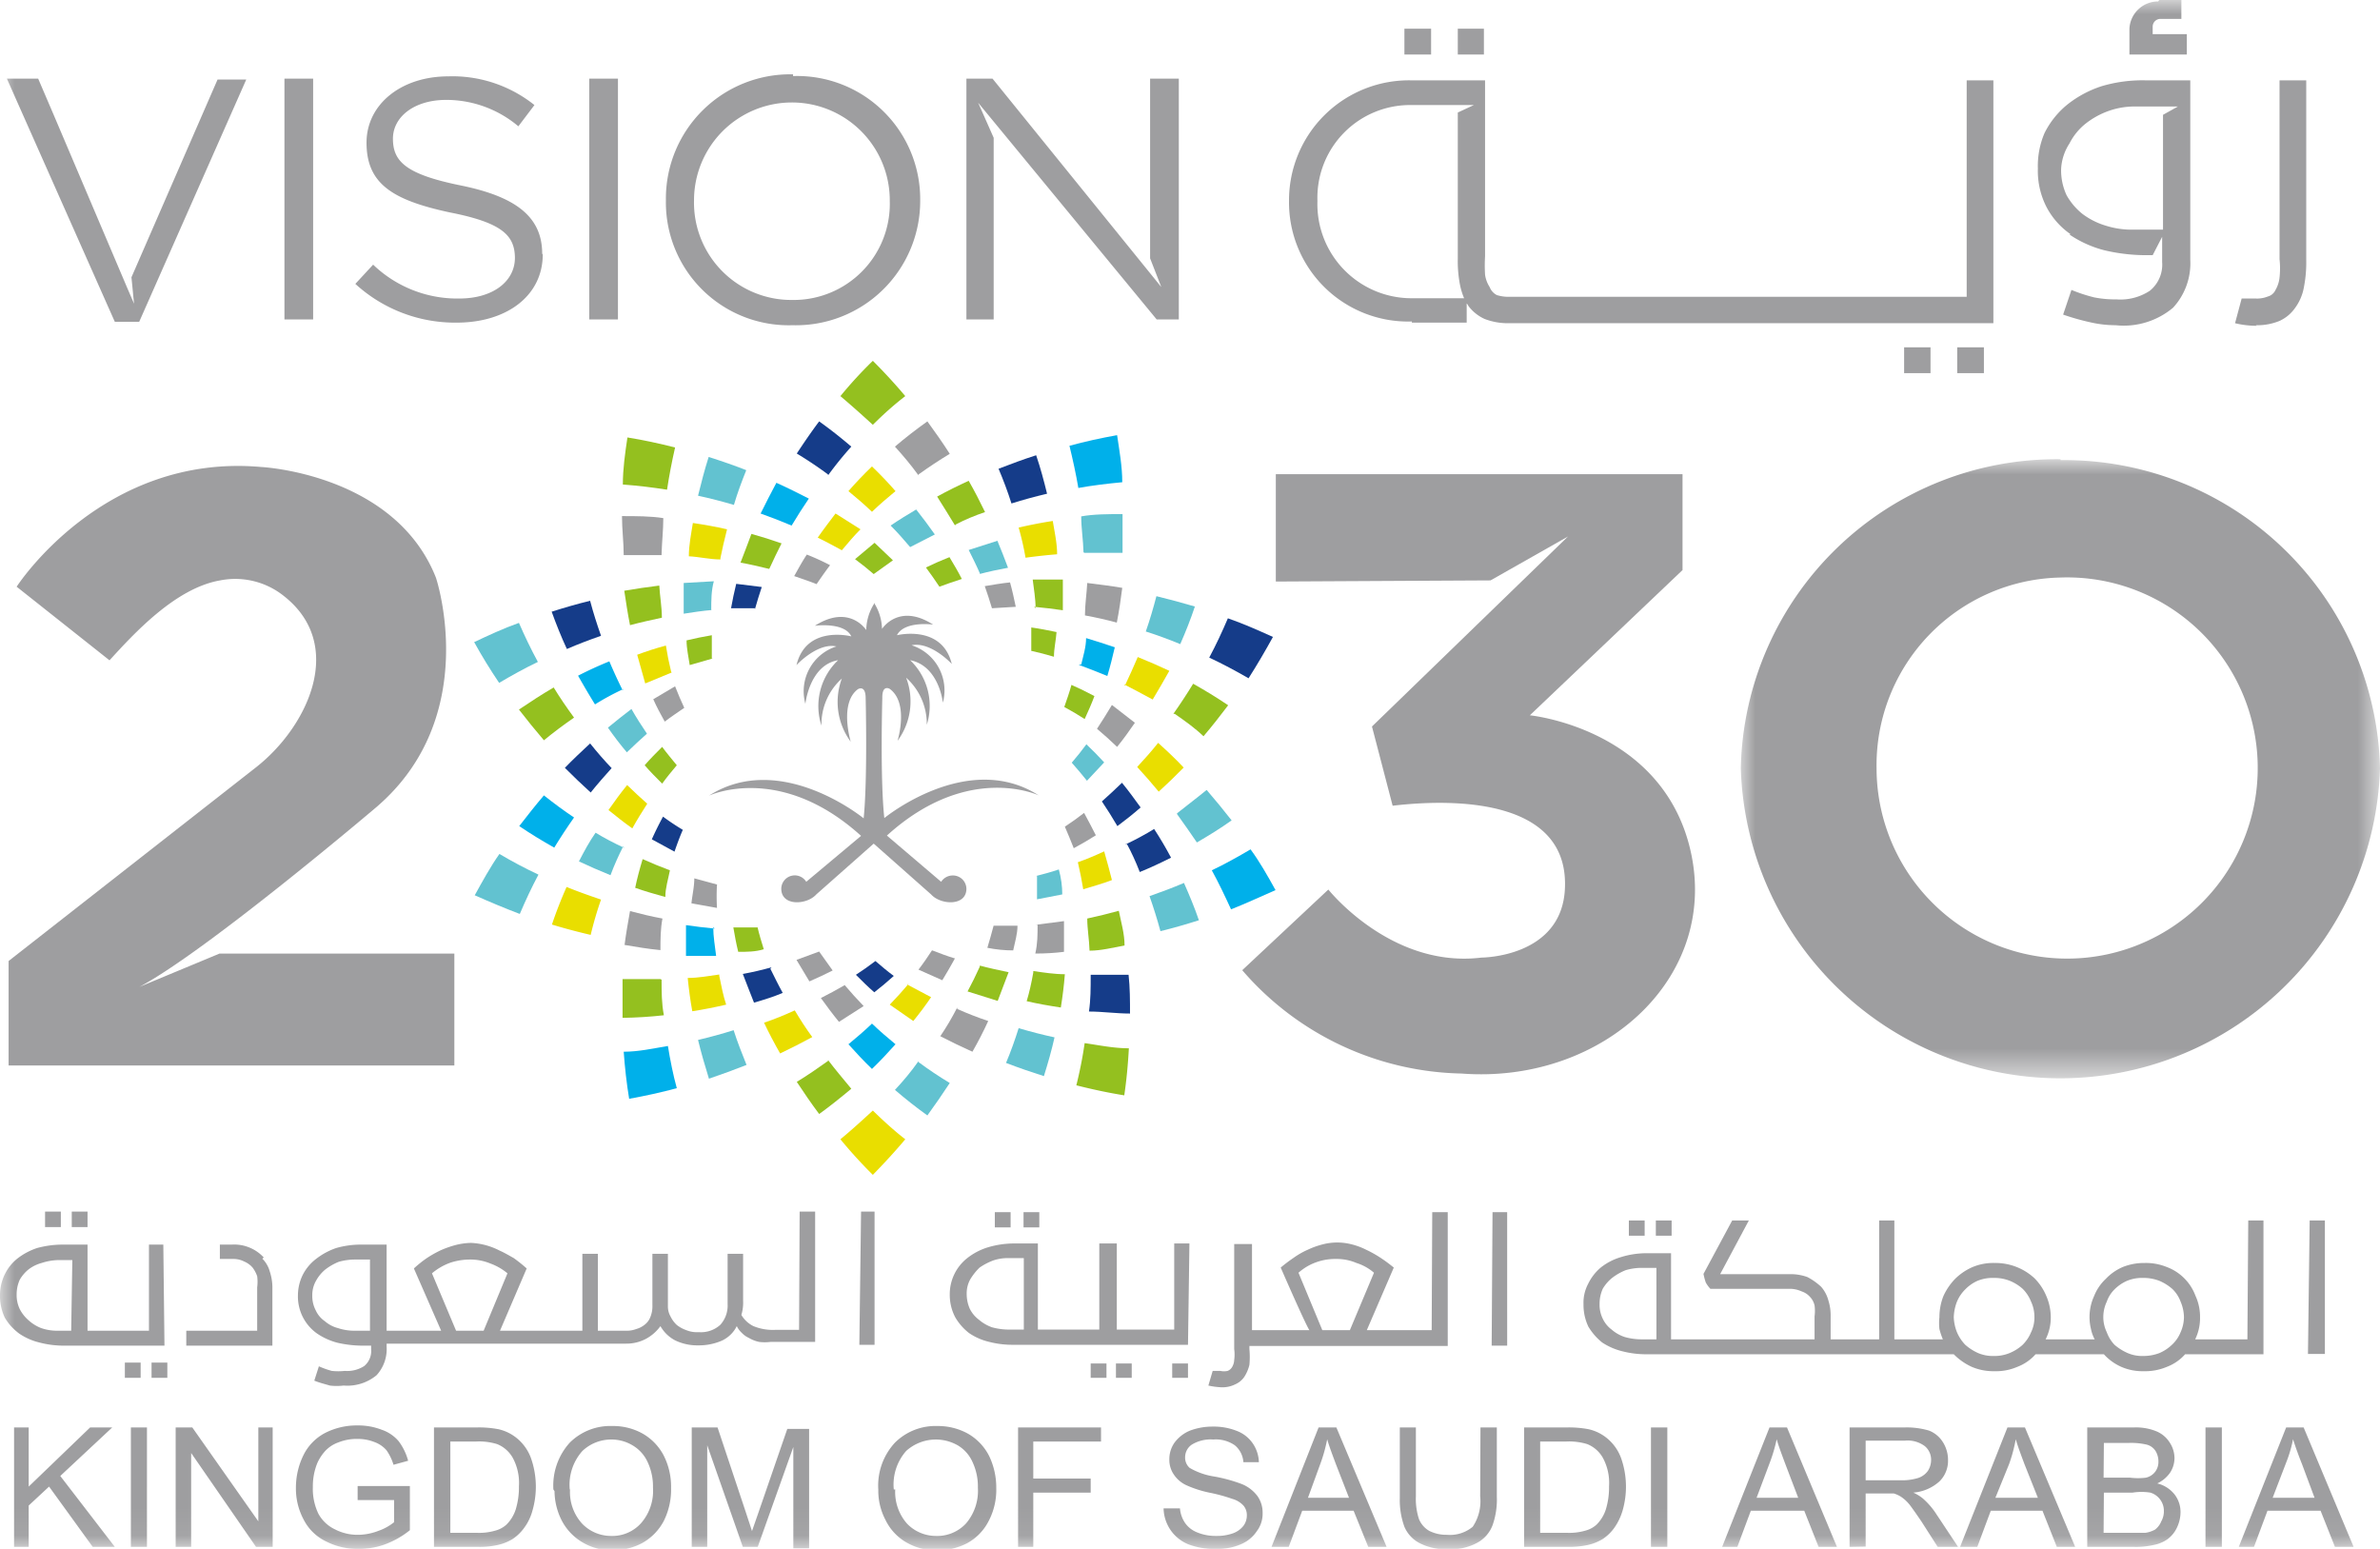 <svg xmlns="http://www.w3.org/2000/svg" xmlns:xlink="http://www.w3.org/1999/xlink" viewBox="0 0 82.92 53.96"><defs><style>.a{fill:#fff;}.a,.b,.c,.e,.f,.g,.h{fill-rule:evenodd;}.b{fill:#e9de00;}.c{fill:#9e9ea0;}.d{mask:url(#a);}.e{fill:#94c01f;}.f{fill:#62c2d0;}.g{fill:#153c89;}.h{fill:#00b0ea;}.i{mask:url(#b);}</style><mask id="a" x="60.65" y="16.03" width="22.27" height="21.45" maskUnits="userSpaceOnUse"><g transform="translate(0)"><polygon class="a" points="82.92 16.03 82.92 37.48 60.65 37.48 60.65 16.03 82.92 16.03"/></g></mask><mask id="b" x="0" y="0" width="82.92" height="53.96" maskUnits="userSpaceOnUse"><g transform="translate(0)"><polygon class="a" points="0 53.96 82.92 53.96 82.92 0 0 0 0 53.96"/></g></mask></defs><title>logo_2030</title><path class="b" d="M27.69,35.2c.19.32.39.63.61.93-.37.2-.74.39-1.12.57-.2-.35-.39-.71-.56-1.07C27,35.5,27.34,35.36,27.69,35.2Z" transform="translate(0)"/><path class="c" d="M3.81,23,.58,20.44s3-4.67,8.53-4.17c0,0,4.65.23,6.08,3.86,0,0,1.62,4.84-2.09,8,0,0-5.89,5-8.24,6.25l2.79-1.16h8.18v3.9H.3V33.48l8.61-6.74c1.82-1.42,3.17-4.29.95-6a2.71,2.71,0,0,0-2.19-.52c-1.56.27-3,1.85-3.86,2.79" transform="translate(0)"/><path class="c" d="M44.45,20.26V16.52H58.62v3.34L53.3,24.92s4.45.43,5.54,4.48c1.22,4.55-2.94,8.38-7.92,8a10.35,10.35,0,0,1-7.64-3.6l3-2.81s2.19,2.76,5.34,2.37c0,0,2.76,0,2.9-2.36.18-3.09-3.61-3.21-6-2.93l-.72-2.76,6.83-6.62-2.7,1.53Z" transform="translate(0)"/><g class="d"><path class="c" d="M71.79,20.12a6.64,6.64,0,1,1-6.41,6.64,6.54,6.54,0,0,1,6.41-6.64m0-4.09A11,11,0,0,1,82.92,26.76a11.14,11.14,0,0,1-22.27,0A11,11,0,0,1,71.79,16" transform="translate(0)"/></g><path class="b" d="M30.38,17.83c.26-.25.54-.49.82-.72-.26-.3-.53-.58-.82-.86-.29.28-.56.56-.82.86.28.23.56.47.82.72" transform="translate(0)"/><path class="e" d="M30.41,14.8c.36-.36.74-.7,1.13-1-.36-.43-.74-.84-1.13-1.23a14.57,14.57,0,0,0-1.13,1.23c.39.33.77.67,1.13,1" transform="translate(0)"/><path class="c" d="M32,16.53c.35-.25.71-.49,1.09-.72-.25-.39-.51-.76-.78-1.13-.39.28-.77.57-1.13.88.29.32.56.64.82,1" transform="translate(0)"/><path class="f" d="M34.15,20c-.12-.28-.26-.56-.4-.84l1-.32c.13.31.25.62.37.94-.33.06-.66.13-1,.22" transform="translate(0)"/><path class="e" d="M32.73,20.44c-.15-.23-.31-.45-.47-.67.27-.13.54-.25.82-.36.15.25.3.5.43.76-.26.08-.53.18-.78.27" transform="translate(0)"/><path class="e" d="M33.27,18.3c-.2-.33-.4-.65-.62-1,.36-.2.73-.38,1.1-.55.2.35.39.72.57,1.09-.36.12-.71.27-1,.42" transform="translate(0)"/><path class="f" d="M31.71,19.06c-.22-.26-.44-.51-.68-.75.29-.2.59-.38.89-.56.22.28.44.57.65.87l-.86.44" transform="translate(0)"/><path class="g" d="M28.85,16.56a12.24,12.24,0,0,1,.81-1c-.36-.31-.73-.6-1.12-.88-.27.36-.53.74-.78,1.12.38.23.74.47,1.09.73" transform="translate(0)"/><path class="h" d="M30.38,35.66c.26.25.54.49.82.72-.26.29-.53.58-.82.86-.29-.28-.56-.57-.82-.86.28-.23.56-.47.82-.72" transform="translate(0)"/><path class="b" d="M30.41,38.69c.36.35.74.7,1.13,1-.36.43-.74.84-1.13,1.24a16.42,16.42,0,0,1-1.13-1.24c.39-.32.77-.67,1.13-1" transform="translate(0)"/><path class="f" d="M32,37c.35.26.71.5,1.09.73-.25.38-.51.76-.78,1.13-.39-.28-.77-.58-1.13-.89.29-.31.56-.63.82-1" transform="translate(0)"/><path class="e" d="M28.85,36.93c.25.33.52.65.81,1-.36.3-.73.6-1.12.88-.27-.36-.53-.74-.78-1.12.38-.23.74-.48,1.09-.73" transform="translate(0)"/><path class="b" d="M35.73,19.43c.37-.05.73-.09,1.1-.12,0-.39-.09-.78-.15-1.16-.4.06-.8.14-1.19.23a9.92,9.92,0,0,1,.24,1.05" transform="translate(0)"/><path class="h" d="M37.57,17c.5-.09,1-.15,1.53-.2,0-.55-.1-1.1-.18-1.64-.56.1-1.11.22-1.66.37.12.49.23,1,.31,1.47" transform="translate(0)"/><path class="f" d="M37.78,19.26c.44,0,.88,0,1.33,0,0-.45,0-.9,0-1.35-.48,0-1,0-1.44.08,0,.42.07.83.08,1.25" transform="translate(0)"/><path class="c" d="M37.8,21.44c0-.38.06-.75.08-1.13.4.05.81.1,1.22.17-.05.4-.11.81-.19,1.21-.37-.1-.73-.18-1.11-.25" transform="translate(0)"/><path class="e" d="M36.08,21.19c0-.33-.06-.67-.1-1,.35,0,.7,0,1.05,0,0,.35,0,.71,0,1.07q-.48-.07-1-.12" transform="translate(0)"/><path class="c" d="M34.56,21.19c-.08-.26-.16-.52-.25-.77.29-.05.59-.1.88-.13.08.28.14.57.2.85l-.83.05" transform="translate(0)"/><path class="g" d="M35.24,17.54c.41-.13.82-.24,1.24-.34-.11-.45-.23-.9-.38-1.34-.44.14-.87.3-1.31.47.17.4.32.8.45,1.21" transform="translate(0)"/><path class="b" d="M25.06,34c.07.35.14.7.24,1-.39.09-.79.17-1.18.23-.07-.38-.12-.77-.16-1.16.37,0,.74-.07,1.1-.12" transform="translate(0)"/><path class="h" d="M24.85,32.3c0,.33.06.66.1,1l-1.05,0c0-.36,0-.72,0-1.07q.48.07,1,.12" transform="translate(0)"/><path class="h" d="M23.27,36.44c.08.49.18,1,.31,1.47-.55.15-1.11.27-1.66.37-.09-.54-.15-1.09-.19-1.64.52,0,1-.11,1.54-.2" transform="translate(0)"/><path class="f" d="M25.56,35.89c.13.41.29.81.45,1.21-.43.17-.87.33-1.31.48-.14-.45-.27-.9-.38-1.35.42-.1.83-.21,1.24-.34" transform="translate(0)"/><path class="c" d="M29.43,34.32c-.28.16-.55.31-.83.45.2.28.41.56.63.83l.86-.55c-.23-.24-.45-.48-.66-.73" transform="translate(0)"/><path class="c" d="M28.54,33.15l-.79.29.45.75c.28-.12.55-.25.81-.38l-.47-.66" transform="translate(0)"/><path class="g" d="M26.88,33.7c-.33.09-.66.17-1,.23.12.32.25.64.39,1,.35-.1.7-.21,1-.34-.15-.27-.29-.56-.43-.84" transform="translate(0)"/><path class="e" d="M26.39,32.31l-.84,0c.05.29.1.57.17.85.3,0,.6,0,.89-.09-.08-.26-.16-.52-.22-.78" transform="translate(0)"/><path class="e" d="M23.05,34.13c0,.42,0,.83.08,1.24q-.72.08-1.44.09c0-.45,0-.9,0-1.35.44,0,.88,0,1.32,0" transform="translate(0)"/><path class="b" d="M39.16,23.84c.33.17.65.34,1,.53.2-.33.4-.68.58-1-.36-.17-.73-.33-1.1-.48-.14.33-.29.66-.45,1" transform="translate(0)"/><path class="e" d="M35.91,22.67q.41.09.81.21c0-.29.07-.57.09-.86-.29-.06-.58-.12-.88-.16,0,.27,0,.54,0,.81" transform="translate(0)"/><path class="h" d="M37.58,23.16q.49.18,1,.39c.1-.33.18-.66.26-1-.35-.12-.7-.23-1-.32,0,.31-.1.62-.17.92" transform="translate(0)"/><path class="g" d="M42.13,22.91c.47.22.92.46,1.37.72.3-.47.58-.95.85-1.44-.51-.23-1-.45-1.57-.65-.2.47-.41.92-.65,1.37" transform="translate(0)"/><path class="e" d="M40.93,24.87c.36.25.71.5,1,.78.3-.35.58-.71.86-1.08-.4-.27-.81-.52-1.22-.75q-.33.54-.69,1.05" transform="translate(0)"/><path class="f" d="M39.92,22c.41.13.81.28,1.2.44.19-.43.36-.86.51-1.31-.44-.13-.89-.25-1.34-.36-.11.42-.23.83-.37,1.23" transform="translate(0)"/><path class="f" d="M21.71,29.49c-.16.32-.31.65-.44,1-.37-.15-.74-.31-1.1-.48.18-.35.37-.7.58-1,.31.19.64.36,1,.53" transform="translate(0)"/><path class="e" d="M23.58,26.66c-.17.2-.35.42-.51.64-.21-.21-.42-.42-.61-.64.19-.22.4-.43.61-.64.16.22.34.43.51.64" transform="translate(0)"/><path class="b" d="M22.55,28c-.18.28-.36.57-.52.86-.28-.2-.56-.42-.83-.64.21-.3.42-.59.65-.87.23.22.46.44.7.65" transform="translate(0)"/><path class="f" d="M18.76,30.47c-.24.45-.45.9-.65,1.37-.53-.2-1.05-.42-1.57-.65.27-.49.55-1,.86-1.44.44.26.89.5,1.36.72" transform="translate(0)"/><path class="b" d="M20.94,31.34a12.45,12.45,0,0,0-.36,1.23q-.69-.16-1.35-.36c.15-.45.32-.88.51-1.31.39.16.79.3,1.2.44" transform="translate(0)"/><path class="c" d="M25,30.82l-.81-.22c0,.29-.07.58-.1.87l.89.16a7.24,7.24,0,0,1,0-.81" transform="translate(0)"/><path class="c" d="M23.08,32c-.38-.07-.75-.16-1.13-.26-.07.39-.14.79-.19,1.18.41.07.83.14,1.25.18,0-.36,0-.73.07-1.1" transform="translate(0)"/><path class="e" d="M23.34,30.32c-.32-.12-.64-.25-.95-.39-.1.33-.19.66-.26,1,.34.12.69.22,1.05.32,0-.31.1-.62.16-.93" transform="translate(0)"/><path class="g" d="M23.79,28.91a8.27,8.27,0,0,1-.69-.46c-.14.26-.27.52-.39.79l.79.43c.09-.26.18-.51.29-.76" transform="translate(0)"/><path class="h" d="M20,28.48q-.36.51-.69,1.05c-.41-.23-.82-.48-1.22-.75.28-.36.56-.72.86-1.07.34.27.69.53,1.05.77" transform="translate(0)"/><path class="g" d="M39.25,29.38c.17.31.32.64.46,1,.37-.15.73-.32,1.09-.5-.18-.34-.38-.68-.59-1q-.47.29-1,.54" transform="translate(0)"/><path class="c" d="M38.22,25.39c.24.2.47.41.7.63.22-.27.42-.55.62-.84l-.8-.62c-.17.28-.34.56-.52.83" transform="translate(0)"/><path class="f" d="M37.34,26.57c.18.2.36.42.53.63l.6-.64c-.2-.22-.41-.43-.62-.63-.16.22-.33.43-.51.64" transform="translate(0)"/><path class="b" d="M39.62,26.72c.26.28.51.57.75.86q.45-.41.87-.84c-.28-.3-.58-.58-.89-.86-.23.29-.48.57-.73.84" transform="translate(0)"/><path class="g" d="M38.39,27.92c.19.28.37.57.54.86.28-.21.55-.42.81-.65-.21-.29-.42-.58-.65-.86-.23.22-.46.44-.7.65" transform="translate(0)"/><path class="h" d="M42.22,30.32c.24.44.46.9.67,1.36.53-.21,1-.43,1.55-.67-.27-.49-.56-1-.87-1.42-.44.26-.89.51-1.35.73" transform="translate(0)"/><path class="e" d="M37.08,24.63c.24.13.48.27.71.42.12-.26.24-.53.34-.8-.26-.14-.53-.27-.8-.39-.07.26-.16.51-.25.77" transform="translate(0)"/><path class="f" d="M40.05,31.22c.14.4.27.81.38,1.22.45-.11.9-.24,1.34-.38-.15-.44-.33-.87-.52-1.3-.4.17-.8.32-1.2.46" transform="translate(0)"/><path class="f" d="M41,28.35c.24.33.48.68.7,1,.41-.24.82-.49,1.21-.77-.28-.36-.57-.71-.87-1.06-.34.28-.69.54-1,.79" transform="translate(0)"/><path class="h" d="M21.73,24a9.06,9.06,0,0,0-1,.54c-.21-.34-.41-.68-.59-1,.35-.18.72-.35,1.09-.5.14.33.29.66.46,1" transform="translate(0)"/><path class="f" d="M18.74,23.06c-.46.22-.91.47-1.35.73-.31-.46-.6-.93-.87-1.42.51-.24,1-.47,1.56-.67.2.46.42.92.66,1.36" transform="translate(0)"/><path class="e" d="M20,25c-.36.25-.71.51-1.05.79-.3-.35-.59-.71-.87-1.07.4-.27.8-.53,1.21-.77.22.36.46.71.71,1.05" transform="translate(0)"/><path class="g" d="M21.31,26.76c-.26-.27-.51-.56-.75-.86-.3.28-.6.56-.88.85.29.29.59.58.9.86.23-.29.48-.57.73-.85" transform="translate(0)"/><path class="f" d="M22.54,25.56c-.19-.28-.37-.56-.54-.86-.28.21-.55.43-.82.65.21.3.43.59.66.86.23-.22.46-.44.7-.65" transform="translate(0)"/><path class="g" d="M20.94,22.15c-.4.14-.8.29-1.19.46-.2-.43-.37-.86-.53-1.3.44-.14.89-.27,1.34-.38.11.42.24.82.38,1.22" transform="translate(0)"/><path class="e" d="M36,33.88c-.06.35-.14.7-.23,1,.39.09.79.16,1.19.22.06-.38.11-.77.14-1.16-.37,0-.74-.06-1.1-.11" transform="translate(0)"/><path class="b" d="M37.56,30.07c.07.3.13.6.18.91.34-.1.68-.2,1-.32-.08-.32-.17-.65-.27-1-.3.14-.61.27-.92.38" transform="translate(0)"/><path class="f" d="M36.13,30.52c0,.27,0,.54,0,.81l.88-.17q0-.43-.12-.87c-.26.09-.53.16-.8.23" transform="translate(0)"/><path class="e" d="M37.88,32c0,.37.07.74.08,1.12.41,0,.82-.11,1.22-.18,0-.41-.12-.81-.2-1.21-.36.1-.73.19-1.1.27" transform="translate(0)"/><path class="c" d="M36.15,32.22c0,.33,0,.66-.08,1q.52,0,1-.06c0-.36,0-.72,0-1.07l-1,.13" transform="translate(0)"/><path class="e" d="M37.79,36.34a14.69,14.69,0,0,1-.29,1.47c.55.14,1.11.26,1.67.35.08-.54.13-1.09.16-1.64-.52,0-1-.1-1.54-.18" transform="translate(0)"/><path class="c" d="M37.1,28.8c.11.25.21.5.31.75.26-.14.52-.29.77-.45-.13-.26-.27-.52-.41-.78-.22.17-.44.33-.67.48" transform="translate(0)"/><path class="f" d="M35.49,35.82c-.13.41-.27.81-.44,1.21.44.17.88.32,1.32.46.14-.45.27-.9.37-1.35-.42-.09-.84-.2-1.25-.32" transform="translate(0)"/><path class="b" d="M31.61,34.3l.83.44c-.19.28-.4.56-.62.83L31,35c.23-.24.45-.48.66-.73" transform="translate(0)"/><path class="c" d="M32.48,33.11c.26.1.52.2.79.28-.14.26-.29.51-.44.76L32,33.78c.17-.22.32-.44.47-.67" transform="translate(0)"/><path class="c" d="M33.35,35.15q.54.24,1.08.42c-.17.37-.35.72-.55,1.07-.38-.17-.75-.35-1.12-.54.21-.31.4-.63.59-1" transform="translate(0)"/><path class="e" d="M34.14,33.64c.33.09.67.16,1,.23-.12.32-.24.64-.38,1l-1.05-.33c.15-.28.29-.56.42-.85" transform="translate(0)"/><path class="g" d="M30.5,33.48c.21.18.42.36.64.52-.22.2-.45.39-.68.57-.22-.19-.43-.4-.64-.61.23-.15.46-.31.68-.48" transform="translate(0)"/><path class="c" d="M34.62,32.25h.83c0,.29-.09.57-.15.86q-.45,0-.9-.09c.08-.26.15-.52.22-.78" transform="translate(0)"/><path class="g" d="M38,34c0,.41,0,.83-.06,1.24.47,0,.95.07,1.43.07,0-.44,0-.9-.05-1.35-.44,0-.89,0-1.32,0" transform="translate(0)"/><path class="b" d="M25.1,19.49c-.36,0-.73-.09-1.1-.11,0-.39.08-.78.14-1.16.4.06.8.13,1.19.22-.09.35-.17.7-.23,1" transform="translate(0)"/><path class="b" d="M29.33,19.17c-.28-.15-.55-.3-.84-.44.2-.29.41-.56.62-.84l.87.55c-.23.23-.44.48-.65.73" transform="translate(0)"/><path class="c" d="M28.45,20.35c-.25-.1-.52-.19-.78-.28.14-.25.28-.51.44-.75a8.41,8.41,0,0,1,.81.37c-.16.21-.32.44-.47.66" transform="translate(0)"/><path class="h" d="M27.58,18.31q-.52-.22-1.08-.42c.18-.36.36-.72.55-1.07.38.17.76.36,1.13.55-.21.31-.41.62-.6.94" transform="translate(0)"/><path class="e" d="M26.8,19.82c-.34-.08-.67-.16-1-.22.12-.32.25-.64.38-1q.54.15,1.05.33c-.14.28-.28.56-.41.85" transform="translate(0)"/><path class="e" d="M23.24,17.06c-.51-.08-1-.14-1.54-.18,0-.55.08-1.1.16-1.64.56.09,1.11.21,1.66.35-.11.48-.21,1-.28,1.47" transform="translate(0)"/><path class="e" d="M30.44,20c-.21-.18-.42-.35-.65-.52l.68-.57.64.61-.67.48" transform="translate(0)"/><path class="c" d="M23.05,19.34c-.44,0-.88,0-1.32,0,0-.45-.06-.9-.06-1.36.49,0,1,0,1.44.07,0,.42-.05.84-.06,1.25" transform="translate(0)"/><path class="b" d="M23.38,23.39q-.11-.45-.18-.9c-.34.09-.68.2-1,.32.09.32.18.64.28,1l.92-.38" transform="translate(0)"/><path class="e" d="M24.8,22.94c0-.26,0-.54,0-.81-.3.05-.59.11-.88.18,0,.29.07.58.11.86l.8-.23" transform="translate(0)"/><path class="e" d="M23.06,21.52c0-.37-.07-.75-.09-1.12-.41.05-.81.11-1.22.18.06.4.12.8.2,1.2.37-.1.74-.18,1.11-.26" transform="translate(0)"/><path class="f" d="M24.78,21.25c0-.33,0-.67.09-1l-1.05.06c0,.36,0,.71,0,1.07.32-.05.64-.1,1-.13" transform="translate(0)"/><path class="c" d="M23.84,24.66c-.11-.24-.22-.49-.32-.75l-.76.45c.12.27.26.53.4.78.22-.17.45-.32.68-.48" transform="translate(0)"/><path class="g" d="M26.3,21.23q.11-.39.24-.78l-.89-.11c-.07.28-.13.57-.18.85l.83,0" transform="translate(0)"/><path class="f" d="M25.57,17.59c-.41-.12-.83-.23-1.25-.32.11-.45.23-.91.37-1.35.44.14.88.29,1.31.46-.16.4-.31.8-.43,1.21" transform="translate(0)"/><g class="i"><path class="c" d="M4.56,53.89h.56V49.73H4.56Zm1.56,0V49.73H6.7L9,53V49.73H9.5v4.16H8.92L6.66,50.62v3.27Zm6.34-1.63v-.49h1.82v1.54a3.11,3.11,0,0,1-.86.49,2.62,2.62,0,0,1-.92.16,2.39,2.39,0,0,1-1.14-.26,1.69,1.69,0,0,1-.78-.76,2.28,2.28,0,0,1-.27-1.11,2.57,2.57,0,0,1,.26-1.13,1.74,1.74,0,0,1,.76-.78,2.41,2.41,0,0,1,1.13-.26,2.24,2.24,0,0,1,.84.15,1.34,1.34,0,0,1,.59.4,2,2,0,0,1,.33.68l-.51.14a1.79,1.79,0,0,0-.24-.5,1,1,0,0,0-.42-.29,1.55,1.55,0,0,0-.59-.11,1.71,1.71,0,0,0-.67.12,1.15,1.15,0,0,0-.46.3,1.62,1.62,0,0,0-.27.41,2.13,2.13,0,0,0-.16.84,2,2,0,0,0,.19.93,1.28,1.28,0,0,0,.58.55,1.71,1.71,0,0,0,.8.19,2,2,0,0,0,.72-.14,1.79,1.79,0,0,0,.54-.3v-.77Zm3.23,1.14h.91a2,2,0,0,0,.67-.08.92.92,0,0,0,.38-.21,1.32,1.32,0,0,0,.32-.53,2.66,2.66,0,0,0,.11-.8,1.83,1.83,0,0,0-.22-1,1.09,1.09,0,0,0-.54-.47,2.12,2.12,0,0,0-.73-.09h-.9Zm-.57.49V49.73H16.6a3.62,3.62,0,0,1,.76.06,1.54,1.54,0,0,1,.63.3,1.61,1.61,0,0,1,.51.71,3,3,0,0,1,.05,1.83,1.77,1.77,0,0,1-.29.6,1.55,1.55,0,0,1-.39.38,1.7,1.7,0,0,1-.51.21,2.87,2.87,0,0,1-.69.07Zm4.74-2a1.63,1.63,0,0,0,.42,1.19,1.4,1.4,0,0,0,1,.43,1.35,1.35,0,0,0,1.05-.44,1.71,1.71,0,0,0,.42-1.24,2,2,0,0,0-.18-.88,1.3,1.3,0,0,0-.52-.59,1.43,1.43,0,0,0-.76-.21,1.46,1.46,0,0,0-1,.4,1.77,1.77,0,0,0-.44,1.34Zm-.58,0a2.23,2.23,0,0,1,.57-1.63,2,2,0,0,1,1.48-.58,2.1,2.1,0,0,1,1.07.27,1.87,1.87,0,0,1,.73.77,2.4,2.4,0,0,1,.25,1.12A2.44,2.44,0,0,1,23.12,53a1.89,1.89,0,0,1-.75.76,2.19,2.19,0,0,1-1,.25,2,2,0,0,1-1.08-.28,1.89,1.89,0,0,1-.73-.78,2.29,2.29,0,0,1-.24-1Zm4.82,2V49.73H25l1,3,.2.61.23-.66,1-2.9h.76v4.16h-.55V50.41L26.4,53.89h-.52l-1.24-3.54v3.54Zm7.09-2a1.67,1.67,0,0,0,.41,1.19,1.4,1.4,0,0,0,1,.43,1.37,1.37,0,0,0,1.06-.44,1.75,1.75,0,0,0,.41-1.24,2,2,0,0,0-.18-.88,1.28,1.28,0,0,0-.51-.59,1.54,1.54,0,0,0-1.81.19,1.77,1.77,0,0,0-.43,1.34Zm-.59,0a2.2,2.2,0,0,1,.58-1.63,2,2,0,0,1,1.48-.58,2.15,2.15,0,0,1,1.07.27,1.87,1.87,0,0,1,.73.77,2.53,2.53,0,0,1,.25,1.12A2.33,2.33,0,0,1,34.44,53a1.81,1.81,0,0,1-.74.76,2.23,2.23,0,0,1-1.05.25,2.07,2.07,0,0,1-1.08-.28,1.81,1.81,0,0,1-.72-.78,2.18,2.18,0,0,1-.25-1Zm4.87,2V49.73h2.89v.49H36v1.29h2V52H36v1.89Zm5.1-1.34.54,0a1.06,1.06,0,0,0,.18.51.93.93,0,0,0,.43.33,1.69,1.69,0,0,0,.66.12,1.66,1.66,0,0,0,.57-.09.82.82,0,0,0,.37-.26.6.6,0,0,0,.12-.36.51.51,0,0,0-.11-.34.82.82,0,0,0-.39-.24,5.81,5.81,0,0,0-.76-.21,3.9,3.9,0,0,1-.83-.26,1.06,1.06,0,0,1-.46-.39.9.9,0,0,1-.15-.51,1,1,0,0,1,.18-.59,1.27,1.27,0,0,1,.54-.42,2.22,2.22,0,0,1,.79-.14,2.17,2.17,0,0,1,.84.15,1.18,1.18,0,0,1,.56.44,1.22,1.22,0,0,1,.21.65l-.54,0a.83.83,0,0,0-.3-.59,1.16,1.16,0,0,0-.75-.2,1.26,1.26,0,0,0-.75.18.53.53,0,0,0-.23.44.47.47,0,0,0,.16.37,2.44,2.44,0,0,0,.86.3,5.39,5.39,0,0,1,.95.26,1.28,1.28,0,0,1,.55.42,1,1,0,0,1,.18.6,1,1,0,0,1-.2.62,1.23,1.23,0,0,1-.56.46,2,2,0,0,1-.83.16,2.53,2.53,0,0,1-1-.16,1.38,1.38,0,0,1-.86-1.25Zm5-.37H47L46.54,51c-.13-.35-.24-.64-.3-.86A5.48,5.48,0,0,1,46,51ZM44.3,53.89l1.64-4.16h.62l1.75,4.16h-.64l-.51-1.26H45.37l-.47,1.26Zm7.28-4.16h.57v2.41a2.68,2.68,0,0,1-.15,1,1.16,1.16,0,0,1-.52.6,1.89,1.89,0,0,1-1,.23,2,2,0,0,1-1-.2,1.15,1.15,0,0,1-.55-.58,2.7,2.7,0,0,1-.16-1V49.73h.56v2.4a2.24,2.24,0,0,0,.11.8.85.85,0,0,0,.35.4,1.32,1.32,0,0,0,.62.14,1.24,1.24,0,0,0,.9-.28,1.6,1.6,0,0,0,.26-1.06Zm2.08,3.67h.92a2,2,0,0,0,.67-.08.92.92,0,0,0,.38-.21,1.32,1.32,0,0,0,.32-.53,2.66,2.66,0,0,0,.11-.8,1.83,1.83,0,0,0-.22-1,1.09,1.09,0,0,0-.54-.47,2.16,2.16,0,0,0-.73-.09h-.91Zm-.56.49V49.73h1.48a3.68,3.68,0,0,1,.76.06,1.54,1.54,0,0,1,.63.3,1.61,1.61,0,0,1,.51.71,3,3,0,0,1,.05,1.83,2,2,0,0,1-.29.6,1.55,1.55,0,0,1-.39.38,1.7,1.7,0,0,1-.51.21,3,3,0,0,1-.69.07Zm4.42,0h.57V49.73h-.57Zm3.68-1.71h1.45L62.2,51c-.13-.35-.24-.64-.3-.86a5.48,5.48,0,0,1-.23.79ZM60,53.89l1.65-4.16h.61L64,53.89h-.64l-.5-1.26H61l-.47,1.26Zm5-2.32h1.23a1.89,1.89,0,0,0,.6-.08.68.68,0,0,0,.34-.25.7.7,0,0,0,.11-.37.61.61,0,0,0-.22-.49,1,1,0,0,0-.7-.19H65Zm-.56,2.32V49.73h1.9a2.74,2.74,0,0,1,.87.11,1,1,0,0,1,.48.4,1.16,1.16,0,0,1,.18.63,1,1,0,0,1-.3.74,1.54,1.54,0,0,1-.91.39,1.44,1.44,0,0,1,.34.21,2.6,2.6,0,0,1,.47.55l.75,1.13h-.71L66.94,53c-.17-.25-.31-.45-.41-.58a1.35,1.35,0,0,0-.29-.27,1,1,0,0,0-.26-.12l-.32,0H65v1.85Zm5.08-1.71H71L70.53,51c-.13-.35-.24-.64-.3-.86A5.48,5.48,0,0,1,70,51Zm-1.23,1.71,1.65-4.16h.61l1.75,4.16h-.64l-.5-1.26h-1.8l-.47,1.26Zm5-.49h1.07l.39,0a1,1,0,0,0,.33-.11A.67.67,0,0,0,75.3,53a.7.7,0,0,0,.09-.35.65.65,0,0,0-.13-.41.66.66,0,0,0-.34-.24A2,2,0,0,0,74.3,52h-1Zm0-1.92h.93a2.22,2.22,0,0,0,.54,0,.56.56,0,0,0,.33-.21.57.57,0,0,0,.11-.36.69.69,0,0,0-.1-.36.52.52,0,0,0-.3-.22,2.38,2.38,0,0,0-.65-.06H73.3Zm-.57,2.41V49.73h1.62a1.89,1.89,0,0,1,.78.13,1,1,0,0,1,.47.39,1,1,0,0,1,.17.55.94.94,0,0,1-.15.5,1.14,1.14,0,0,1-.45.38,1.1,1.1,0,0,1,.6.38,1,1,0,0,1,.21.63,1.26,1.26,0,0,1-.13.54,1.05,1.05,0,0,1-.32.39,1.19,1.19,0,0,1-.47.2,2.71,2.71,0,0,1-.69.07Zm4.12,0h.57V49.73h-.57Zm2.34-1.71h1.46L80.2,51c-.14-.35-.24-.64-.31-.86a4.45,4.45,0,0,1-.23.79ZM78,53.89l1.65-4.16h.61L82,53.89h-.65l-.5-1.26H79l-.47,1.26Zm-77.51,0V49.73H1v2.06l2.14-2.06h.77L2.1,51.42,4,53.89H3.23l-1.52-2.1L1,52.45v1.44Z" transform="translate(0)"/></g><g class="i"><path class="c" d="M30.45,21a1.78,1.78,0,0,1,.28.91s.58-.92,1.78-.15c0,0-1-.14-1.26.37,0,0,1.57-.39,1.91,1,0,0-.73-.79-1.4-.65a1.65,1.65,0,0,1,1.09,2S32.72,23.2,31.71,23a2.2,2.2,0,0,1,.58,2.25,2.16,2.16,0,0,0-.72-1.64,2.31,2.31,0,0,1-.3,2.2S31.68,24.5,31,24c0,0-.27-.17-.26.32,0,0-.08,2.81.07,4.18,0,0,2.9-2.38,5.38-.79,0,0-2.46-1.17-5.29,1.4l1.89,1.61a.48.48,0,0,1,.4-.22.47.47,0,0,1,.48.46c0,.62-.9.57-1.23.2l-2-1.77,0,0v0l-2,1.77c-.33.37-1.22.42-1.22-.2a.47.47,0,0,1,.87-.24L30,29.12c-2.84-2.57-5.3-1.4-5.3-1.4,2.49-1.59,5.39.79,5.39.79.14-1.37.07-4.18.07-4.18,0-.49-.27-.32-.27-.32-.66.49-.25,1.83-.25,1.83a2.33,2.33,0,0,1-.31-2.2,2.14,2.14,0,0,0-.71,1.64A2.2,2.2,0,0,1,29.2,23c-1,.17-1.14,1.52-1.14,1.52a1.64,1.64,0,0,1,1.08-2c-.66-.14-1.39.65-1.39.65.34-1.41,1.91-1,1.91-1-.24-.51-1.27-.37-1.27-.37,1.21-.77,1.79.15,1.79.15a1.78,1.78,0,0,1,.27-.91" transform="translate(0)"/></g><g class="i"><path class="c" d="M15.89,46.36l-.84-2a2.09,2.09,0,0,1,.64-.37,2.2,2.2,0,0,1,.68-.11,1.84,1.84,0,0,1,.72.14,2,2,0,0,1,.59.34l-.83,2Zm-3,0h-.54a1.79,1.79,0,0,1-.57-.09,1.13,1.13,0,0,1-.46-.24.92.92,0,0,1-.32-.38,1.08,1.08,0,0,1-.12-.52,1,1,0,0,1,.13-.51,1.37,1.37,0,0,1,.32-.39,2,2,0,0,1,.47-.27,2.09,2.09,0,0,1,.55-.08h.54Zm-10.41,0H2a1.69,1.69,0,0,1-.56-.09A1.39,1.39,0,0,1,1,46a1.3,1.3,0,0,1-.31-.39,1.13,1.13,0,0,1-.11-.52,1.23,1.23,0,0,1,.11-.51A1.29,1.29,0,0,1,1,44.22,1.31,1.31,0,0,1,1.45,44a2,2,0,0,1,.54-.1h.53Zm3.21-3H5.19v3H3.05v-3H2.21a3.36,3.36,0,0,0-.92.12,2.29,2.29,0,0,0-.69.37,1.59,1.59,0,0,0-.44.56,1.65,1.65,0,0,0-.16.71,1.77,1.77,0,0,0,.17.79,1.89,1.89,0,0,0,.5.55,2.13,2.13,0,0,0,.7.31,3.34,3.34,0,0,0,.84.11H5.73Zm52-.31h.55v-.53h-.55Zm-.94,0h.55v-.53h-.55Zm23.66,4.12H81V42.52h-.53Zm-2.11-.51H76.48a1.67,1.67,0,0,0,.17-.77,1.74,1.74,0,0,0-.16-.75,1.7,1.7,0,0,0-1-1,1.92,1.92,0,0,0-.77-.14,2,2,0,0,0-.76.14,1.78,1.78,0,0,0-.59.41,1.65,1.65,0,0,0-.41.6,1.76,1.76,0,0,0-.11,1.15,1.3,1.3,0,0,0,.13.36H71.27a1.68,1.68,0,0,0,.18-.77,1.9,1.9,0,0,0-.16-.75,1.93,1.93,0,0,0-.41-.61,2,2,0,0,0-.62-.39,2,2,0,0,0-.77-.14,1.87,1.87,0,0,0-.76.14,2,2,0,0,0-.61.41,2.13,2.13,0,0,0-.41.6,2,2,0,0,0-.14.74,1.84,1.84,0,0,0,0,.41,2.53,2.53,0,0,0,.12.36H66V42.52h-.53v4.14H63.78v-.8a1.73,1.73,0,0,0-.08-.56,1.18,1.18,0,0,0-.25-.47,2.21,2.21,0,0,0-.48-.34,1.74,1.74,0,0,0-.65-.1H59.93l1-1.87h-.58l-1,1.86a2.17,2.17,0,0,0,.08.3,1.12,1.12,0,0,0,.16.22h2.75a1,1,0,0,1,.43.09.67.67,0,0,1,.29.19.63.63,0,0,1,.16.3,1.46,1.46,0,0,1,0,.38v.8h-5v-3h-.84a3,3,0,0,0-.92.14,2.05,2.05,0,0,0-.69.36,1.72,1.72,0,0,0-.44.57,1.39,1.39,0,0,0-.16.7,1.77,1.77,0,0,0,.17.79,2.11,2.11,0,0,0,.48.55,2.24,2.24,0,0,0,.72.31,3.28,3.28,0,0,0,.84.1H68.07a2.11,2.11,0,0,0,.63.44,1.92,1.92,0,0,0,.79.15,1.86,1.86,0,0,0,.79-.15,1.6,1.6,0,0,0,.64-.44H73.3a1.8,1.8,0,0,0,.61.44,1.84,1.84,0,0,0,.78.15,1.93,1.93,0,0,0,.8-.15,1.6,1.6,0,0,0,.64-.44h2.73V42.52h-.53Zm-20.59,0h-.53a2.12,2.12,0,0,1-.57-.08,1.31,1.31,0,0,1-.46-.26,1,1,0,0,1-.31-.38,1.1,1.1,0,0,1-.11-.52,1.27,1.27,0,0,1,.11-.52,1.39,1.39,0,0,1,.34-.39,2,2,0,0,1,.46-.26,2,2,0,0,1,.54-.08h.53Zm13.05-.24a1.32,1.32,0,0,1-.3.44,1.56,1.56,0,0,1-.45.28,1.38,1.38,0,0,1-.55.1,1.3,1.3,0,0,1-.56-.11,1.77,1.77,0,0,1-.43-.28,1.46,1.46,0,0,1-.29-.44,1.56,1.56,0,0,1-.11-.52,1.62,1.62,0,0,1,.11-.54,1.3,1.3,0,0,1,.29-.43,1.38,1.38,0,0,1,.43-.3,1.4,1.4,0,0,1,.56-.1,1.47,1.47,0,0,1,.56.1,1.56,1.56,0,0,1,.45.28,1.3,1.3,0,0,1,.29.44,1.26,1.26,0,0,1,.12.55,1.18,1.18,0,0,1-.12.53Zm5.21,0a1.22,1.22,0,0,1-.31.44,1.45,1.45,0,0,1-.43.28,1.56,1.56,0,0,1-.57.1,1.26,1.26,0,0,1-.55-.11,1.83,1.83,0,0,1-.44-.28,1.25,1.25,0,0,1-.27-.44,1.2,1.2,0,0,1-.12-.52,1.25,1.25,0,0,1,.12-.54,1.12,1.12,0,0,1,.27-.43,1.42,1.42,0,0,1,.44-.3,1.38,1.38,0,0,1,.55-.1,1.56,1.56,0,0,1,.57.1,1.71,1.71,0,0,1,.45.28,1.17,1.17,0,0,1,.29.44,1.43,1.43,0,0,1,.12.55,1.33,1.33,0,0,1-.12.53Zm-24,.46h.54V42.23H52ZM34.66,42.76h.55v-.53h-.55Zm1,0h.55v-.53h-.55ZM38,48h.55V47.5H38Zm3.44-4.68h-.53v3h-2v-3H38.3v3H36.16v-3h-.85a3.22,3.22,0,0,0-.91.14,2.21,2.21,0,0,0-.7.37,1.6,1.6,0,0,0-.61,1.27,1.68,1.68,0,0,0,.19.79,1.92,1.92,0,0,0,.48.55,2.09,2.09,0,0,0,.71.31,3.22,3.22,0,0,0,.84.1h6.08Zm-5.77,3h-.54a2.24,2.24,0,0,1-.57-.08,1.43,1.43,0,0,1-.45-.26,1.08,1.08,0,0,1-.32-.38,1.27,1.27,0,0,1-.11-.52,1,1,0,0,1,.13-.52,2,2,0,0,1,.32-.4,2.17,2.17,0,0,1,.48-.25,1.57,1.57,0,0,1,.52-.08h.54ZM38.88,48h.55V47.5h-.55Zm11-1.66H47.62l.94-2.18a5.48,5.48,0,0,0-.46-.34,4,4,0,0,0-.5-.28,2.42,2.42,0,0,0-.51-.19,2,2,0,0,0-1,0,2.81,2.81,0,0,0-.53.19,2.68,2.68,0,0,0-.49.28,5.3,5.3,0,0,0-.45.34c.94,2.15,1,2.18,1,2.18h-2v-3H43V47a1.39,1.39,0,0,1,0,.38.52.52,0,0,1-.07.24.31.31,0,0,1-.16.14.57.57,0,0,1-.25,0h-.13l-.14,0-.15.51a2.56,2.56,0,0,0,.44.06,1,1,0,0,0,.49-.1.74.74,0,0,0,.32-.26,1.36,1.36,0,0,0,.18-.42,3,3,0,0,0,0-.55v-.11h6.91V42.23H49.9Zm-3.81,0-.83-2a1.86,1.86,0,0,1,.63-.37,1.94,1.94,0,0,1,.68-.11,1.73,1.73,0,0,1,.71.14,1.7,1.7,0,0,1,.61.34l-.84,2ZM40.84,48h.55V47.5h-.55Zm-13-1.67H27a1.77,1.77,0,0,1-.75-.13,1,1,0,0,1-.42-.39,1.49,1.49,0,0,0,.06-.5V43.68h-.54v1.75a1,1,0,0,1-.25.72,1,1,0,0,1-.75.26,1,1,0,0,1-.44-.07,1.16,1.16,0,0,1-.33-.18,1,1,0,0,1-.22-.3.7.7,0,0,1-.09-.35V43.68h-.54v1.79a1,1,0,0,1-.07.41.6.6,0,0,1-.2.27.8.8,0,0,1-.29.15.93.93,0,0,1-.34.06h-1V43.68h-.54v2.68H17.42l.93-2.17a5.46,5.46,0,0,0-.45-.36c-.16-.09-.33-.19-.49-.26a2.41,2.41,0,0,0-1-.27,2.4,2.4,0,0,0-.52.07,3.56,3.56,0,0,0-.52.18,4,4,0,0,0-.5.28,4.17,4.17,0,0,0-.45.36l.95,2.17H13.47v-3h-.86a3.11,3.11,0,0,0-.9.12,2.44,2.44,0,0,0-.7.38,1.62,1.62,0,0,0-.47.57,1.63,1.63,0,0,0-.16.7,1.58,1.58,0,0,0,.67,1.33,2.3,2.3,0,0,0,.71.32,4,4,0,0,0,.85.1h.32V47a.68.68,0,0,1-.24.59,1.1,1.1,0,0,1-.68.17,2.09,2.09,0,0,1-.45,0,3.11,3.11,0,0,1-.45-.16l-.16.5c.2.08.38.12.54.17a2,2,0,0,0,.48,0,1.6,1.6,0,0,0,1.15-.36,1.35,1.35,0,0,0,.35-1v-.1h8.34a1.45,1.45,0,0,0,.7-.17,1.5,1.5,0,0,0,.5-.44,1.26,1.26,0,0,0,.52.5,1.78,1.78,0,0,0,.8.17,2,2,0,0,0,.81-.16,1.09,1.09,0,0,0,.53-.51.76.76,0,0,0,.17.23.8.8,0,0,0,.25.18,1.18,1.18,0,0,0,.36.14,1.6,1.6,0,0,0,.39,0H28.4V42.21h-.54Zm2.1.52h.53V42.21H30ZM9.19,43.81a1.37,1.37,0,0,0-.48-.34,1.39,1.39,0,0,0-.64-.11H7.66v.5h.48a.81.81,0,0,1,.37.09.78.78,0,0,1,.29.21,1.1,1.1,0,0,1,.16.3,1.46,1.46,0,0,1,0,.39v1.51H6.49v.52h3v-2a1.76,1.76,0,0,0-.09-.58,1,1,0,0,0-.26-.45ZM1.57,42.75h.55v-.54H1.57ZM5.28,48h.55v-.53H5.28ZM2.5,42.75h.55v-.54H2.5ZM4.35,48H4.9v-.53H4.35Z" transform="translate(0)"/></g><g class="i"><path class="c" d="M75.23,0H76V.66h-.7A.27.27,0,0,0,75,.92v.27h1.19V1.9h-2V1a1,1,0,0,1,1-.95ZM45.9,7a3.23,3.23,0,0,1,3.29-3.34h2.16l-.56.26V9a4.33,4.33,0,0,0,.08.94,2.39,2.39,0,0,0,.14.45h-1.8A3.28,3.28,0,0,1,45.9,7Zm3.29,4.24H51.1v-.67a.35.35,0,0,1,.06.09,1.47,1.47,0,0,0,.56.45,2.24,2.24,0,0,0,.83.15h16.9V2.8h-.93v7.54H52.59a1.37,1.37,0,0,1-.44-.06A.53.53,0,0,1,51.9,10a1.07,1.07,0,0,1-.16-.43,5.31,5.31,0,0,1,0-.64V2.8H49.21A4.18,4.18,0,0,0,44.91,7V7a4.15,4.15,0,0,0,4.28,4.2Zm29.44.11a3.22,3.22,0,0,1-.76-.09l.23-.86.26,0h.23a1,1,0,0,0,.42-.07.41.41,0,0,0,.27-.23,1.09,1.09,0,0,0,.14-.43,3,3,0,0,0,0-.64V2.8h.93V9.06a4.45,4.45,0,0,1-.08.94,1.72,1.72,0,0,1-.31.73,1.34,1.34,0,0,1-.54.45,2.05,2.05,0,0,1-.83.15ZM50.79,1.9h.91V1h-.91ZM72.1,5a2.1,2.1,0,0,1,.56-.69,2.83,2.83,0,0,1,.82-.45,2.71,2.71,0,0,1,.91-.15h1.49L75.36,4V8h-1a3,3,0,0,1-1-.14,2.57,2.57,0,0,1-.81-.41,2.24,2.24,0,0,1-.55-.65,2.06,2.06,0,0,1-.19-.91A1.79,1.79,0,0,1,72.1,5Zm0,3.17a3.89,3.89,0,0,0,1.22.55,6.37,6.37,0,0,0,1.47.17H75l.33-.64v.88a1.17,1.17,0,0,1-.43,1,1.86,1.86,0,0,1-1.16.3,3.77,3.77,0,0,1-.78-.07,5.52,5.52,0,0,1-.79-.26l-.29.86a8.35,8.35,0,0,0,1,.28,3.91,3.91,0,0,0,.83.09,2.67,2.67,0,0,0,2-.61,2.28,2.28,0,0,0,.6-1.67V2.8H74.79A5,5,0,0,0,73.23,3a3.81,3.81,0,0,0-1.2.64,3,3,0,0,0-.8,1A2.92,2.92,0,0,0,71,5.87a2.76,2.76,0,0,0,.31,1.36,2.65,2.65,0,0,0,.83.93ZM48.93,1.9h.93V1h-.93ZM68.19,13h.93v-.9h-.93Zm-1.85,0h.92v-.9h-.92Z" transform="translate(0)"/></g><g class="i"><path class="c" d="M9.91,11.13h1V2.74h-1Zm9-2.27v0c0,1.45-1.26,2.38-3,2.38a5.15,5.15,0,0,1-3.53-1.35L13,9.22a4.23,4.23,0,0,0,3,1.18c1.18,0,1.94-.6,1.94-1.42V9c0-.79-.43-1.24-2.27-1.6-2-.43-2.9-1-2.9-2.43v0c0-1.33,1.2-2.31,2.85-2.31a4.57,4.57,0,0,1,3,1l-.56.74a3.9,3.9,0,0,0-2.51-.92c-1.13,0-1.86.6-1.86,1.35v0c0,.79.44,1.24,2.36,1.63s2.84,1.09,2.84,2.38Zm8.72-6.27a4.33,4.33,0,0,0-4.43,4.34V7a4.28,4.28,0,0,0,4.41,4.33,4.33,4.33,0,0,0,4.45-4.35h0a4.29,4.29,0,0,0-4.43-4.33ZM31,7a3.35,3.35,0,0,1-3.4,3.45,3.39,3.39,0,0,1-3.42-3.47h0a3.41,3.41,0,1,1,6.82,0ZM20.53,11.13h1V2.74h-1ZM4,11.21.24,2.74H1.33L1.87,4l2.55,6,.25.58-.09-.92,3-6.89h1L4.85,11.21ZM40.07,2.74h1v8.39h-.77L34.08,3.58l.54,1.22v6.33h-.95V2.74h.91L40.46,10l-.39-1Z" transform="translate(0)"/></g></svg>